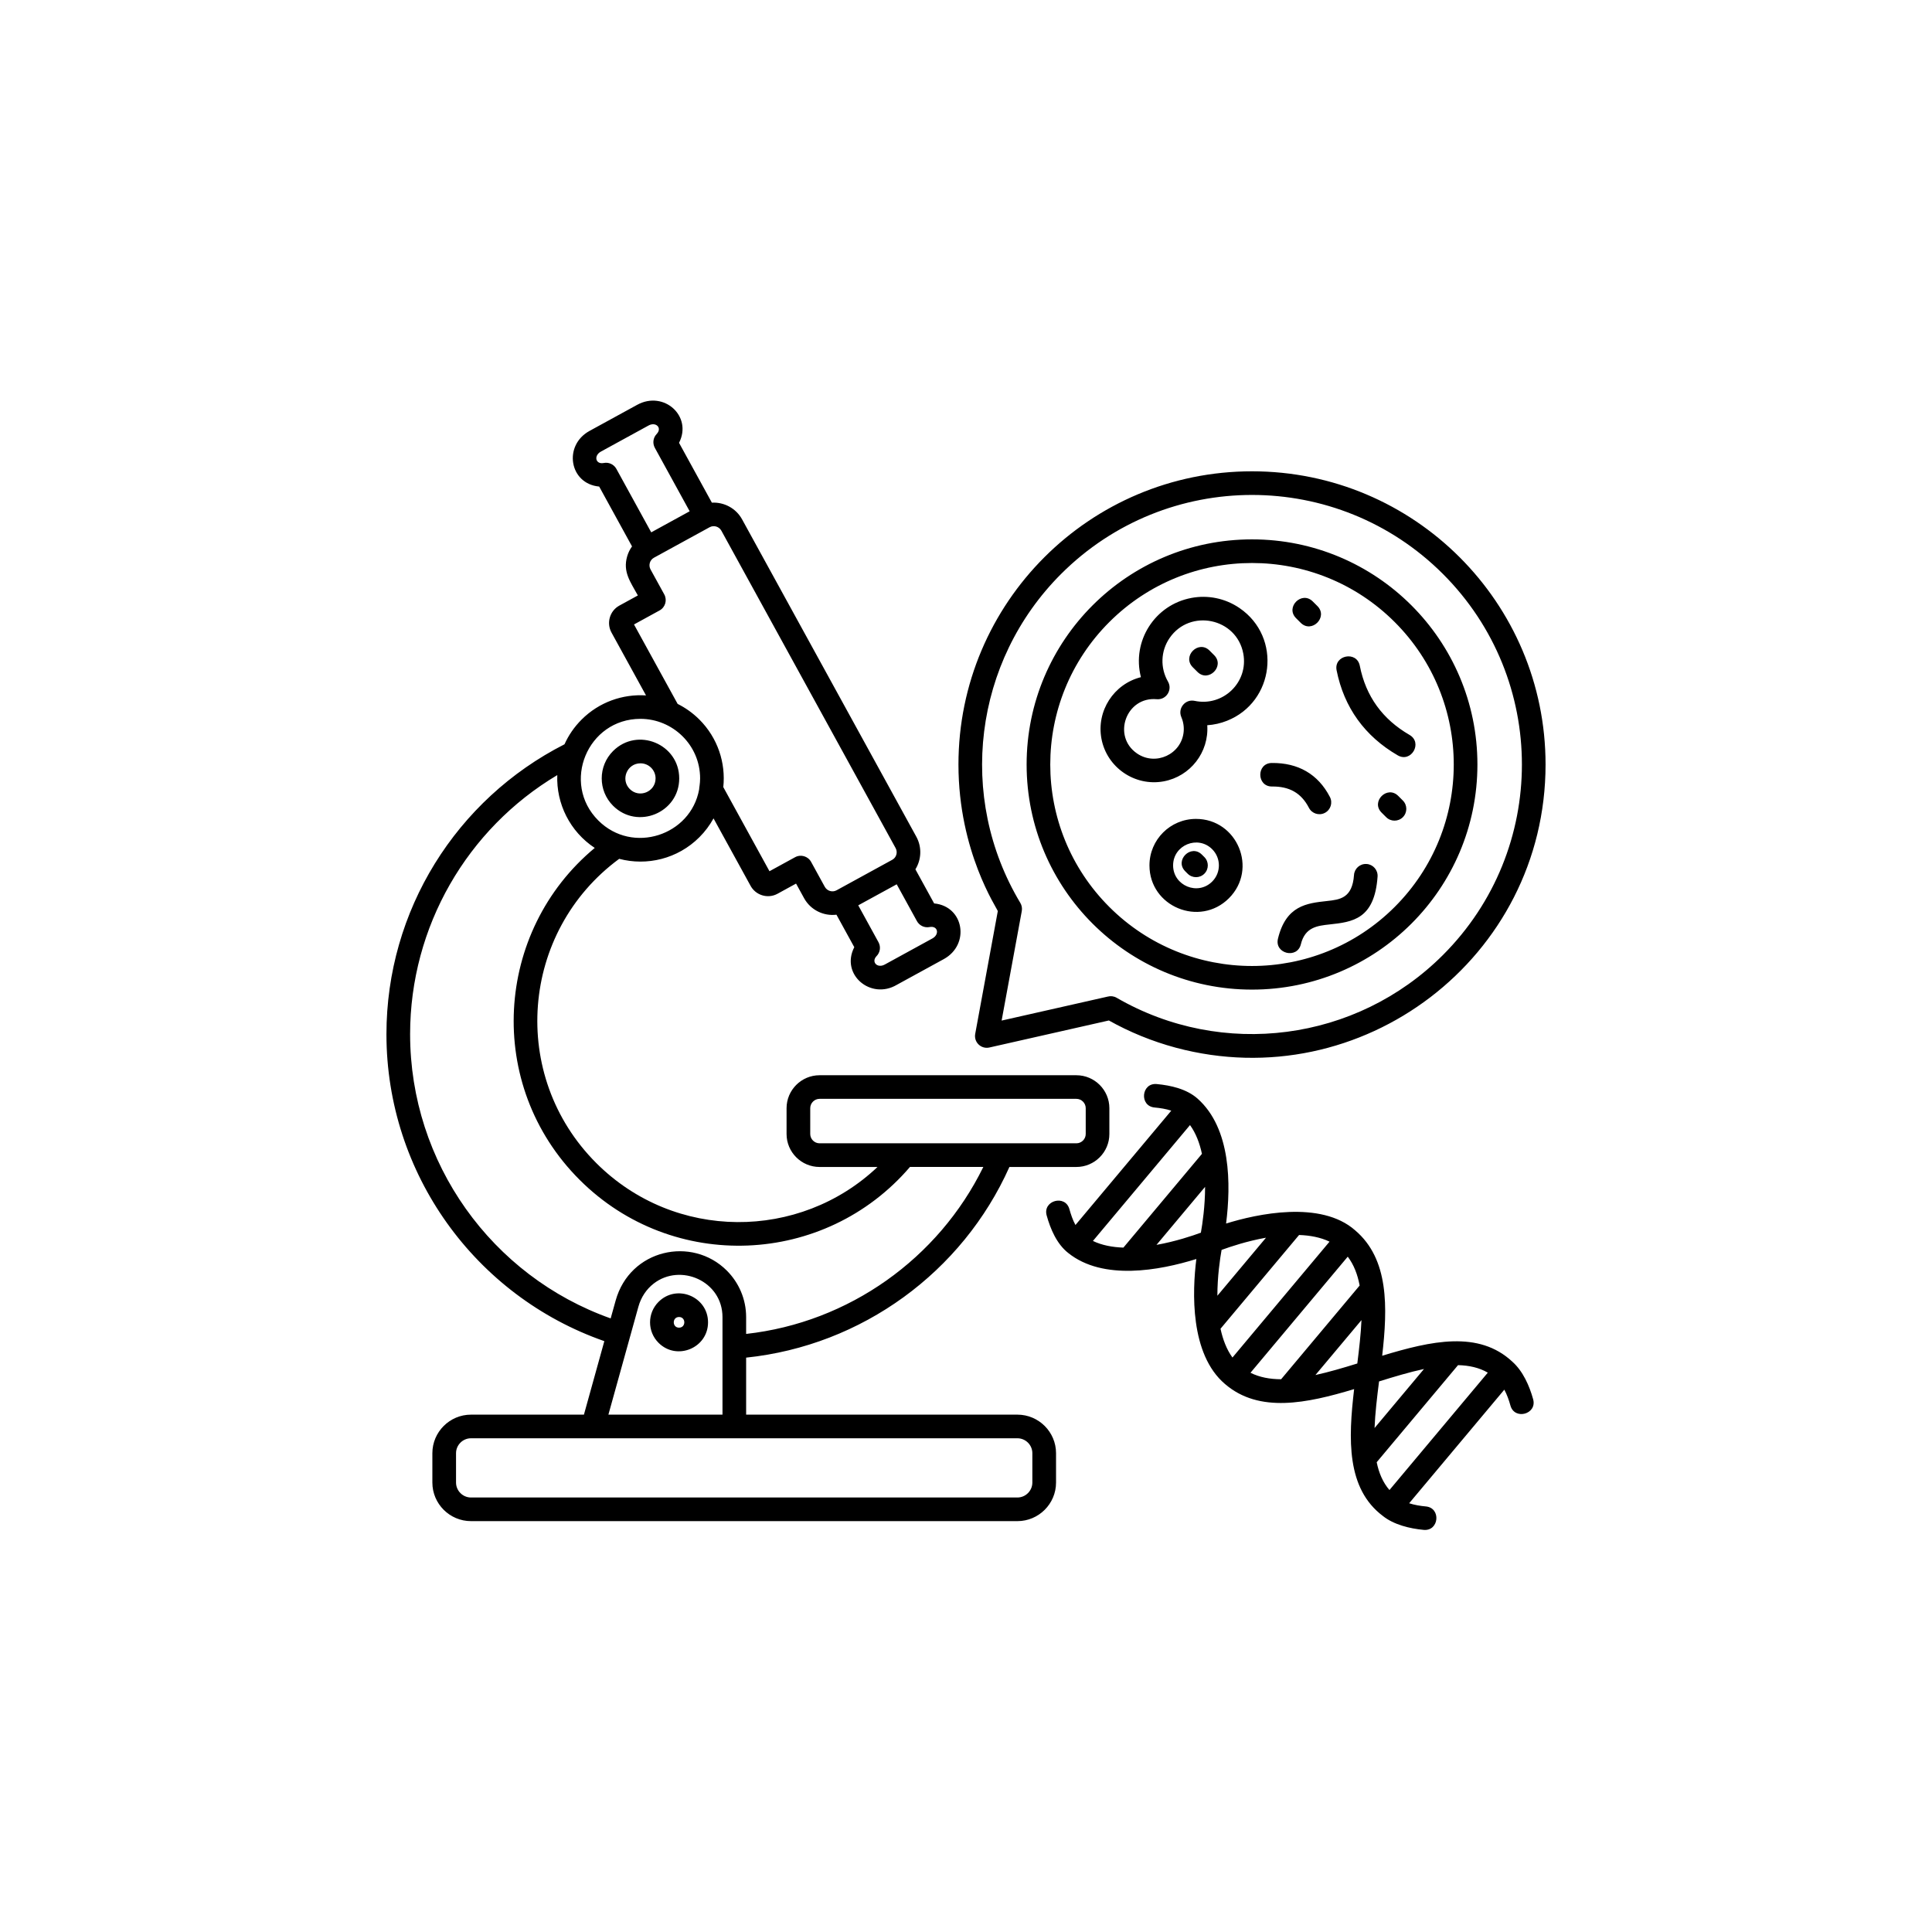 <svg xmlns="http://www.w3.org/2000/svg" xmlns:xlink="http://www.w3.org/1999/xlink" width="500" zoomAndPan="magnify" viewBox="0 0 375 375" height="500" preserveAspectRatio="xMidYMid meet" version="1.0"><defs><clipPath id="073422ecc2"><path d="M 75 77.484 L 300 77.484 L 300 297 L 75 297 Z M 75 77.484 " clip-rule="nonzero"/></clipPath></defs><g clip-path="url(#073422ecc2)"><path fill="#000000" d="M 208.926 213.285 L 159.074 213.285 C 158.086 213.285 157.266 214.105 157.266 215.094 L 157.266 220.109 C 157.266 221.098 158.086 221.914 159.074 221.914 L 208.926 221.914 C 209.922 221.914 210.738 221.098 210.738 220.109 L 210.738 215.094 C 210.738 214.105 209.918 213.285 208.926 213.285 Z M 230.051 169.113 C 227.926 166.984 231.168 163.758 233.297 165.891 L 233.766 166.359 C 234.66 167.254 234.656 168.703 233.758 169.594 C 232.859 170.484 231.414 170.477 230.52 169.582 Z M 243.016 104.691 C 218.852 104.691 199.266 124.258 199.266 148.391 C 199.266 172.52 218.852 192.082 243.016 192.082 C 267.176 192.082 286.766 172.52 286.766 148.391 C 286.766 124.258 267.176 104.691 243.016 104.691 Z M 270.703 120.734 C 255.414 105.461 230.617 105.461 215.324 120.734 C 200.031 136.008 200.031 160.77 215.324 176.043 C 230.613 191.316 255.414 191.316 270.703 176.043 C 285.996 160.77 285.996 136.008 270.703 120.734 Z M 231.523 129.52 C 229.387 127.383 232.633 124.145 234.77 126.273 L 235.664 127.168 C 237.801 129.305 234.555 132.543 232.422 130.414 Z M 268.156 157.719 C 266.031 155.586 269.27 152.359 271.402 154.492 L 272.297 155.387 C 273.191 156.285 273.184 157.73 272.289 158.621 C 271.391 159.512 269.941 159.508 269.051 158.609 Z M 251.566 119.988 C 249.426 117.852 252.676 114.613 254.812 116.746 L 255.707 117.637 C 257.844 119.773 254.598 123.016 252.461 120.883 Z M 252.5 183.273 C 251.793 186.199 247.344 185.125 248.051 182.199 C 249.613 175.758 253.641 175.316 257.57 174.887 C 260.066 174.617 262.496 174.348 262.812 169.832 C 262.898 168.57 263.988 167.617 265.254 167.699 C 266.516 167.781 267.469 168.875 267.387 170.137 C 266.801 178.477 262.488 178.953 258.059 179.434 C 255.707 179.691 253.305 179.957 252.5 183.273 Z M 259.434 130.105 C 258.859 127.148 263.352 126.266 263.938 129.23 C 265.109 135.168 268.348 139.609 273.594 142.652 C 276.203 144.168 273.906 148.121 271.301 146.613 C 264.906 142.902 260.871 137.324 259.434 130.105 Z M 246.898 152.66 C 243.891 152.684 243.848 148.121 246.859 148.094 C 251.922 148.043 255.824 150.219 258.137 154.699 C 258.715 155.824 258.273 157.203 257.148 157.781 C 256.023 158.363 254.641 157.918 254.062 156.797 C 252.551 153.867 250.211 152.625 246.898 152.66 Z M 232.141 158.949 C 227.152 158.949 223.109 162.988 223.109 167.973 C 223.109 175.98 232.852 180.023 238.531 174.352 C 244.211 168.68 240.164 158.949 232.141 158.949 Z M 235.285 164.832 C 232.496 162.047 227.699 164.027 227.699 167.973 C 227.699 171.914 232.496 173.898 235.285 171.109 C 237.02 169.379 237.02 166.566 235.285 164.832 Z M 240.613 118.039 C 248.879 123.715 247.359 136.25 238.168 139.898 C 236.938 140.391 235.641 140.68 234.328 140.766 C 234.684 146.004 231.051 150.703 225.867 151.66 C 220.262 152.699 214.824 148.957 213.785 143.359 C 212.789 138.004 216.184 132.758 221.453 131.438 C 219.648 124.453 224.141 117.371 231.273 116.055 C 234.406 115.473 237.77 116.09 240.613 118.039 Z M 241.324 126.871 C 242.359 132.441 237.387 137.207 231.875 136.035 C 230.051 135.645 228.566 137.488 229.293 139.18 L 229.289 139.18 C 229.684 140.086 229.84 141.078 229.746 142.051 C 229.324 146.395 224.328 148.738 220.695 146.246 C 215.812 142.895 218.578 135.172 224.52 135.715 C 226.375 135.887 227.629 133.883 226.703 132.293 L 226.707 132.293 C 225.18 129.668 225.273 126.371 227.02 123.836 C 230.984 118.078 240.035 119.941 241.324 126.871 Z M 243.016 91.48 C 211.547 91.48 186.035 116.961 186.035 148.391 C 186.035 165.383 193.578 176.336 193.672 176.848 L 189.297 200.621 C 188.961 202.301 190.449 203.68 192.039 203.32 L 215.23 198.074 C 219.281 200.34 223.633 202.121 228.207 203.352 C 264.281 213.023 299.992 185.91 299.992 148.391 C 299.992 116.961 274.484 91.48 243.016 91.48 Z M 280.059 111.391 C 259.602 90.961 226.43 90.961 205.973 111.391 C 188.984 128.359 185.734 154.715 198.039 175.246 C 198.316 175.707 198.43 176.262 198.328 176.832 L 194.414 198.094 L 215.012 193.438 C 215.574 193.285 216.199 193.352 216.742 193.668 C 237.246 205.543 263.262 202.16 280.059 185.383 C 300.516 164.953 300.516 131.824 280.059 111.391 Z M 297.582 271.59 C 298.387 274.492 293.973 275.707 293.172 272.809 C 292.887 271.773 292.508 270.703 291.988 269.734 L 273.516 291.781 C 274.562 292.121 275.684 292.301 276.75 292.398 C 279.75 292.672 279.336 297.223 276.336 296.949 C 273.656 296.703 270.535 295.945 268.426 294.258 C 261.32 288.926 261.695 279.336 262.836 269.625 C 253.68 272.379 244.414 274.352 237.781 268.645 C 230.934 262.844 231.422 250.652 232.211 244.371 C 225.047 246.602 214.094 248.625 207.344 243.203 C 205.125 241.461 203.898 238.582 203.156 235.914 C 202.355 233.016 206.766 231.797 207.57 234.695 C 207.852 235.711 208.219 236.805 208.746 237.773 L 227.344 215.578 C 226.297 215.23 225.148 215.062 224.105 214.965 C 221.102 214.688 221.52 210.145 224.516 210.414 C 227.273 210.668 230.336 211.375 232.438 213.234 C 238.969 219.027 238.934 229.941 237.984 237.488 C 243.918 235.641 256.359 232.91 263.035 238.809 C 269.609 244.391 269.355 253.75 268.281 263.148 C 277.809 260.258 287.012 258.191 293.559 264.316 C 295.598 266.133 296.859 268.98 297.582 271.59 Z M 288.781 266.43 C 287.102 265.453 285.148 265.023 283.004 264.973 L 267.215 283.816 C 267.641 285.902 268.414 287.734 269.691 289.215 Z M 276.398 265.719 C 273.602 266.316 270.648 267.207 267.672 268.133 C 267.277 271.266 266.91 274.328 266.801 277.176 Z M 233.09 239.262 C 233.398 237.531 233.906 234.117 233.906 230.367 L 224.473 241.629 C 228.164 240.973 231.438 239.871 233.09 239.262 Z M 233.297 223.961 C 232.852 221.891 232.121 219.949 230.98 218.375 L 212.137 240.867 C 213.887 241.711 215.93 242.086 218.051 242.16 Z M 237.109 242.605 C 236.801 244.332 236.293 247.75 236.293 251.5 L 245.73 240.238 C 242.035 240.895 238.762 241.996 237.109 242.605 Z M 236.902 257.906 C 237.348 259.98 238.078 261.922 239.219 263.496 L 258.062 241.004 C 256.309 240.16 254.27 239.785 252.148 239.711 Z M 242.719 266.453 C 244.48 267.336 246.488 267.703 248.664 267.711 L 263.906 249.52 C 263.512 247.391 262.789 245.496 261.598 243.918 Z M 255.324 266.891 C 257.957 266.316 260.699 265.504 263.453 264.652 C 263.816 261.75 264.148 258.906 264.262 256.23 Z M 122.676 106.055 L 116.301 94.441 C 110.496 93.902 109.289 86.453 114.434 83.637 L 123.688 78.57 C 128.855 75.746 134.453 80.789 131.801 85.953 L 138.176 97.566 C 140.516 97.438 142.844 98.629 144.039 100.809 L 177.859 162.406 C 178.98 164.453 178.836 166.871 177.68 168.734 L 181.316 175.355 C 187.121 175.898 188.328 183.348 183.184 186.164 L 174.059 191.16 C 169.012 194.129 163.09 189.145 165.816 183.848 L 162.355 177.543 C 159.879 177.848 157.344 176.648 156.074 174.34 L 154.516 171.504 L 150.918 173.477 C 149.008 174.52 146.613 173.77 145.621 171.82 L 138.496 158.848 C 137.777 160.16 136.859 161.395 135.746 162.508 C 131.531 166.719 125.559 168.117 120.184 166.699 C 101.016 180.809 98.762 208.793 115.754 225.766 C 130.977 240.969 155.223 240.824 170.324 226.508 L 159.074 226.508 C 155.551 226.508 152.672 223.637 152.672 220.113 L 152.672 215.098 C 152.672 211.578 155.551 208.703 159.074 208.703 L 208.926 208.703 C 212.453 208.703 215.328 211.574 215.328 215.098 L 215.328 220.113 C 215.328 223.637 212.453 226.508 208.926 226.508 L 195.926 226.508 C 186.809 246.91 167.305 261.176 144.824 263.516 L 144.824 274.582 L 197.48 274.582 C 201.609 274.582 204.977 277.945 204.977 282.066 L 204.977 287.766 C 204.977 291.887 201.609 295.25 197.48 295.25 L 91.418 295.25 C 87.289 295.25 83.922 291.887 83.922 287.766 L 83.922 282.066 C 83.922 277.945 87.289 274.582 91.418 274.582 L 113.34 274.582 L 117.301 260.316 C 92.227 251.562 75.008 227.773 75.008 200.738 C 75.008 176.746 88.547 155.156 109.57 144.465 C 110.352 142.727 111.457 141.098 112.887 139.672 C 116.316 136.246 120.902 134.684 125.391 134.98 L 118.688 122.773 C 117.672 120.922 118.352 118.566 120.207 117.551 L 123.809 115.578 C 122.359 112.934 120.859 111.004 121.734 107.984 C 121.934 107.293 122.254 106.641 122.676 106.055 Z M 133.863 99.238 L 127.102 86.922 L 127.105 86.922 C 126.637 86.074 126.746 84.984 127.453 84.246 C 128.59 83.051 127.297 81.812 125.883 82.59 L 116.637 87.652 C 115.199 88.441 115.594 90.168 117.164 89.871 C 118.125 89.668 119.141 90.105 119.641 91.012 L 126.402 103.328 Z M 166.586 175.723 L 170.512 182.879 C 171.016 183.793 170.828 184.906 170.117 185.605 C 169.07 186.715 170.289 188.008 171.734 187.215 L 180.977 182.152 C 182.398 181.375 182.059 179.625 180.418 179.941 C 179.398 180.137 178.414 179.625 177.957 178.754 L 174.051 171.641 Z M 135.703 153.215 C 135.699 152.902 135.891 152.145 135.891 151.086 C 135.891 144.598 130.555 139.527 124.316 139.527 C 114.039 139.527 108.863 151.996 116.133 159.258 C 122.789 165.906 134.102 162.148 135.703 153.215 Z M 140.391 152.777 L 149.355 169.105 L 154.32 166.387 C 155.43 165.777 156.824 166.18 157.434 167.289 L 160.094 172.133 C 160.539 172.941 161.566 173.25 162.371 172.809 L 173.184 166.887 C 173.996 166.445 174.281 165.418 173.836 164.609 L 140.02 103.012 C 139.574 102.199 138.547 101.891 137.742 102.332 L 126.93 108.254 C 126.117 108.699 125.828 109.723 126.273 110.535 L 128.934 115.375 C 129.539 116.484 129.137 117.875 128.027 118.484 L 123.059 121.207 L 131.531 136.629 C 133.051 137.387 134.48 138.398 135.75 139.664 C 139.336 143.254 140.883 148.102 140.391 152.777 Z M 124.316 148.16 C 121.711 148.16 120.402 151.316 122.242 153.156 C 124.082 154.992 127.246 153.688 127.246 151.086 C 127.246 149.469 125.934 148.16 124.316 148.16 Z M 118.996 145.773 C 116.059 148.707 116.059 153.461 118.996 156.398 C 123.727 161.117 131.836 157.754 131.836 151.086 C 131.836 144.418 123.727 141.051 118.996 145.773 Z M 115.441 164.582 C 95.961 180.754 94.086 210.613 112.504 229.004 C 130.602 247.082 160.137 245.762 176.625 226.504 L 190.863 226.504 C 182.156 244.273 164.762 256.699 144.824 258.914 L 144.824 255.652 C 144.824 252.133 143.391 248.938 141.074 246.621 C 134.305 239.863 122.262 242.473 119.496 252.438 L 118.531 255.902 C 95.453 247.711 79.602 225.73 79.602 200.734 C 79.602 179.844 90.691 160.859 108.168 150.445 C 107.949 155.984 110.629 161.418 115.441 164.582 Z M 131.801 255.629 C 130.438 255.629 130.438 257.699 131.801 257.699 C 133.168 257.699 133.168 255.629 131.801 255.629 Z M 127.824 252.691 C 125.625 254.887 125.625 258.445 127.824 260.641 C 131.359 264.172 137.43 261.652 137.43 256.664 C 137.43 251.676 131.363 249.156 127.824 252.691 Z M 140.234 274.582 L 140.234 255.652 C 140.234 248.633 132.055 245.129 126.883 249.137 C 125.477 250.223 124.422 251.785 123.906 253.656 L 118.09 274.582 Z M 197.48 279.168 L 91.418 279.168 C 89.824 279.168 88.516 280.477 88.516 282.066 L 88.516 287.762 C 88.516 289.355 89.824 290.664 91.418 290.664 L 197.477 290.664 C 199.07 290.664 200.379 289.355 200.379 287.762 L 200.379 282.066 C 200.383 280.477 199.074 279.168 197.48 279.168 Z M 197.48 279.168 " fill-opacity="1" fill-rule="evenodd"/></g></svg>